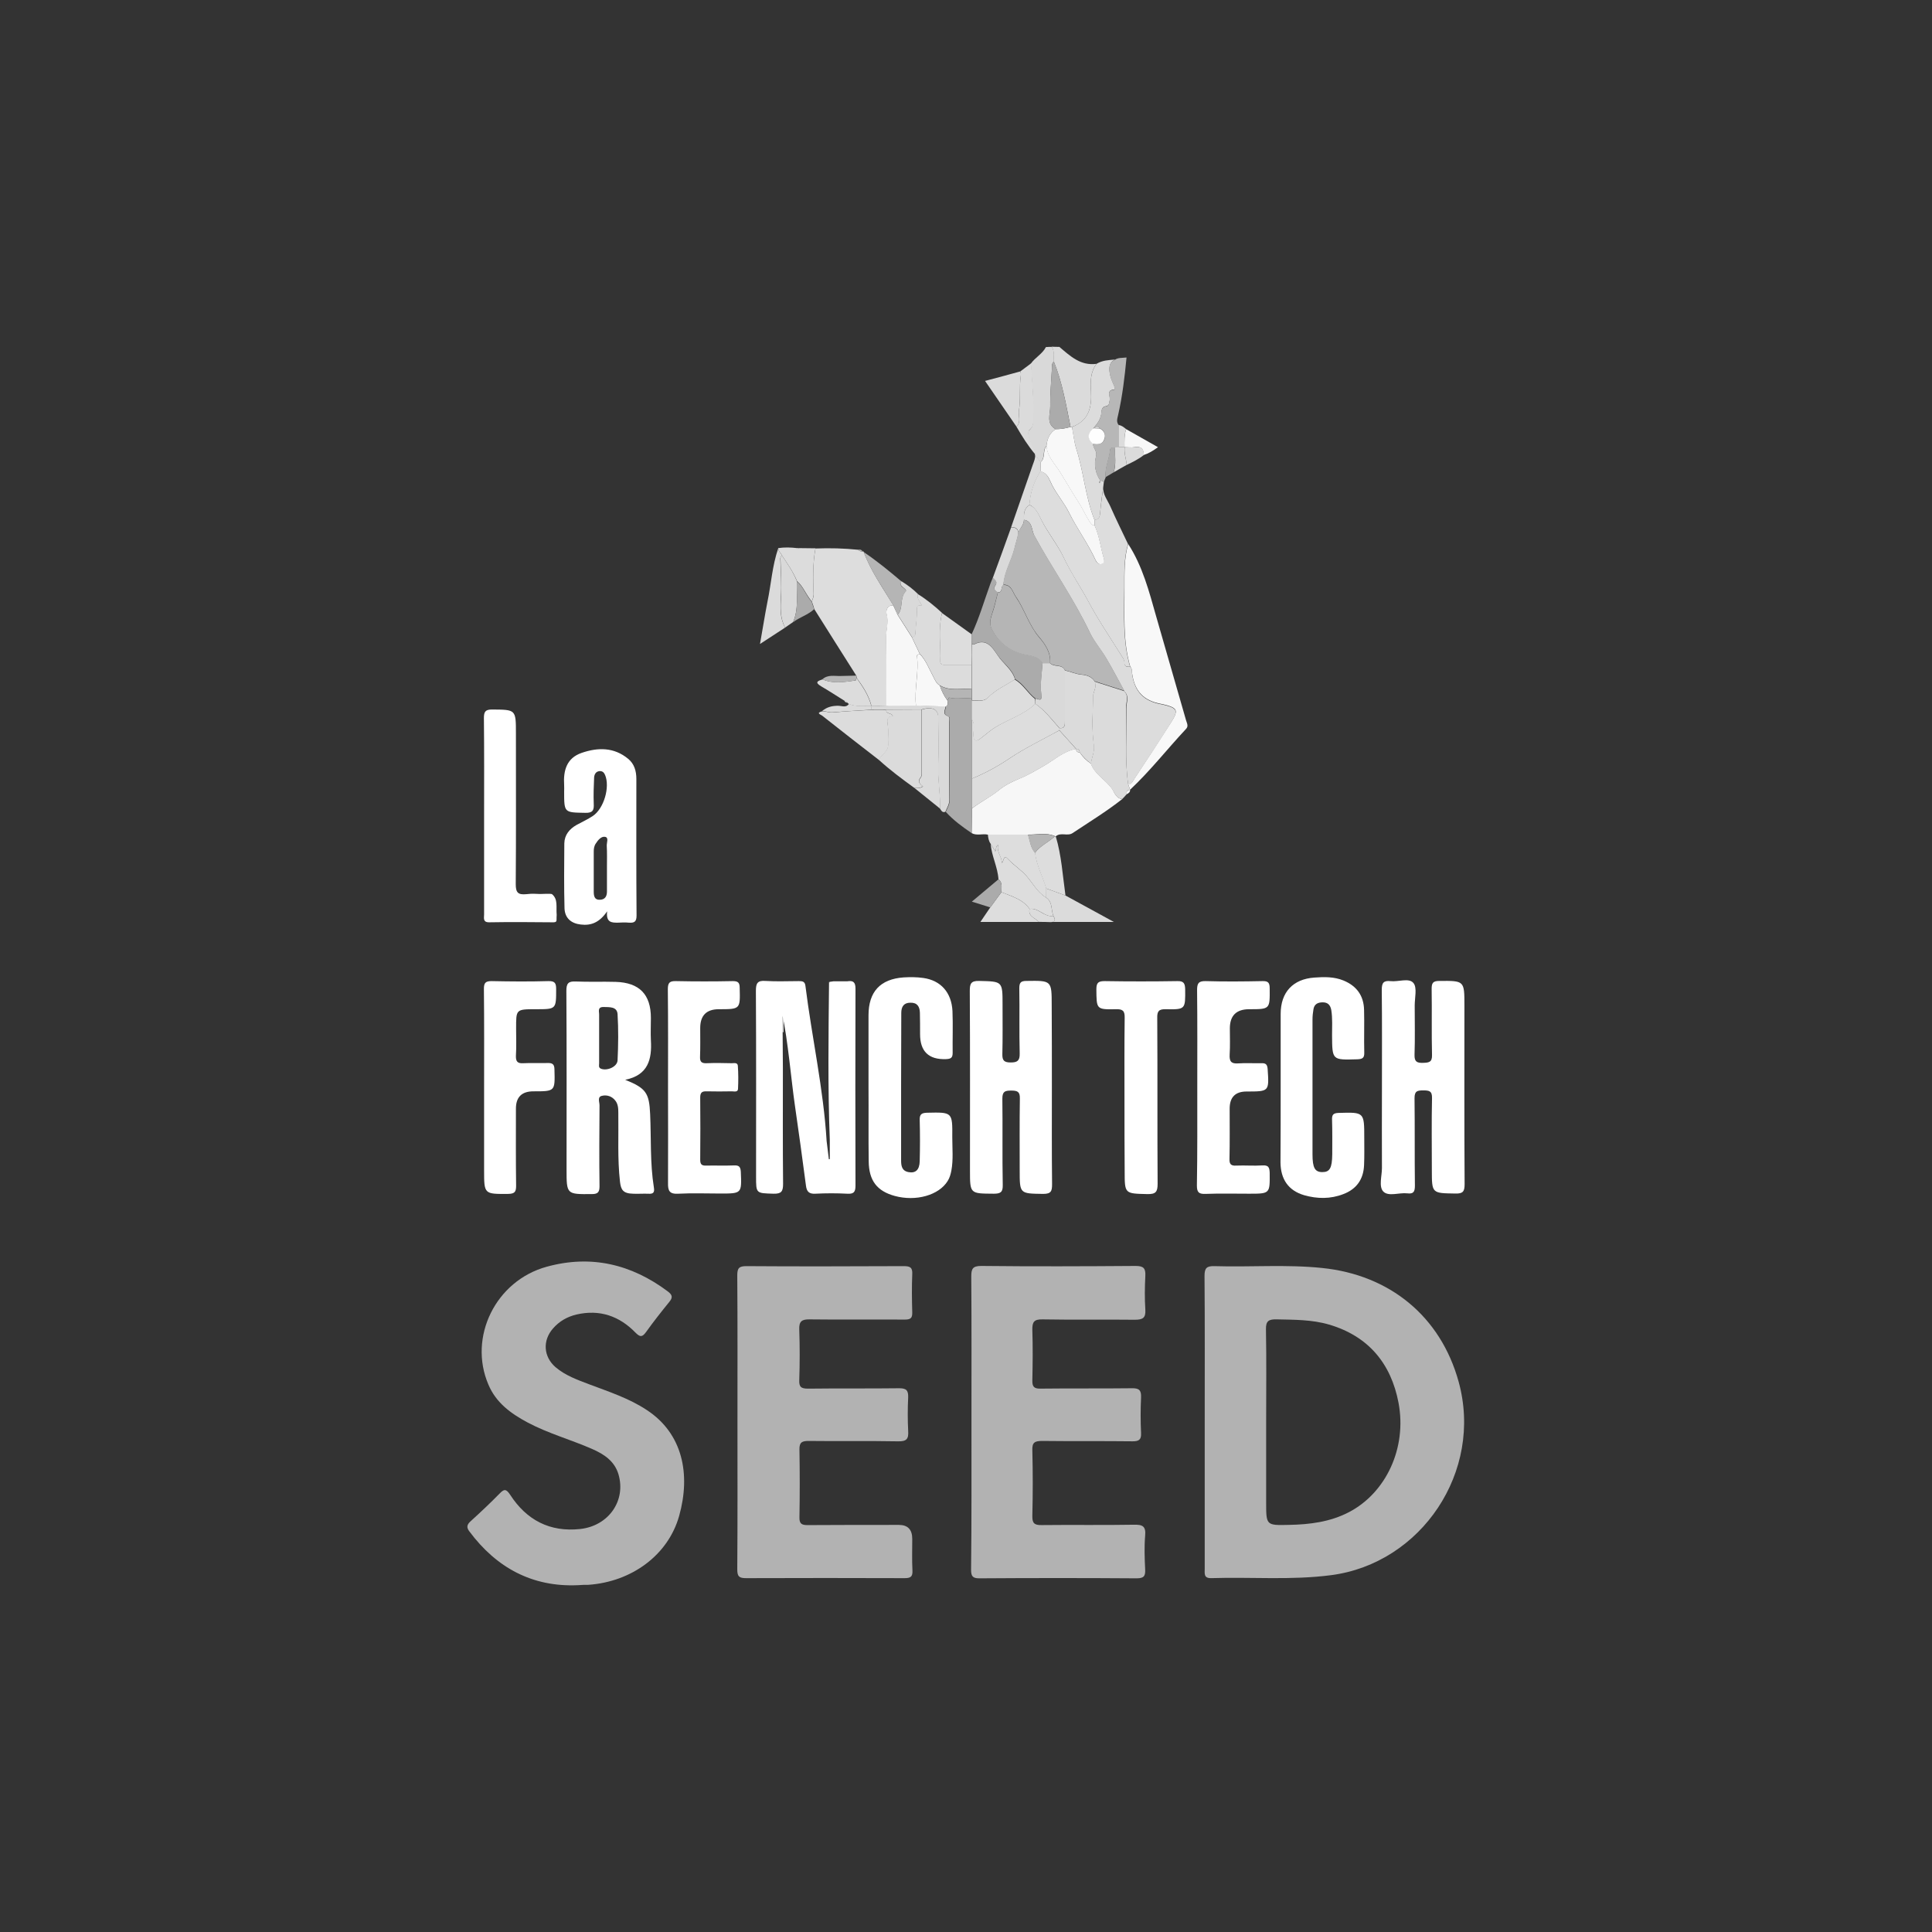 <svg width="100" height="100" viewBox="0 0 100 100" fill="none" xmlns="http://www.w3.org/2000/svg">
<rect x="0" y="0" width="100" height="100" fill="#333333" stroke="none"/>
<g clip-path="url(#clip0_7378_40380)">
<path d="M54.831 17.954C55.39 18.426 55.929 18.946 56.758 18.831C56.43 19.255 56.44 19.756 56.469 20.257C56.517 21.076 56.363 21.779 55.486 22.097C55.457 22.097 55.438 22.097 55.409 22.088C55.178 20.941 54.985 19.794 54.542 18.706C54.523 18.455 54.59 18.185 54.436 17.944C54.571 17.954 54.696 17.954 54.831 17.954Z" fill="#DBDBDB"/>
<path d="M54.445 17.954C54.599 18.195 54.532 18.456 54.551 18.716C54.416 18.822 54.455 18.976 54.445 19.111C54.416 19.747 54.349 20.392 54.359 21.028C54.368 21.433 54.127 21.924 54.638 22.213C54.32 22.416 54.205 22.714 54.166 23.071C53.944 23.312 54.118 23.697 53.858 23.928C53.761 23.803 53.665 23.668 53.569 23.543C53.588 23.322 53.453 23.148 53.366 22.965C53.26 22.734 53.135 22.387 53.279 22.262C53.52 22.05 53.453 21.838 53.462 21.626C53.52 20.691 53.405 19.756 53.356 18.822C53.578 18.504 53.954 18.321 54.137 17.964C54.253 17.954 54.349 17.954 54.445 17.954Z" fill="#D9D9D9"/>
<path d="M62.356 73.6C62.356 71.075 62.366 68.56 62.346 66.036C62.346 65.631 62.462 65.525 62.857 65.535C64.717 65.593 66.577 65.438 68.436 65.631C71.924 65.988 74.564 68.127 75.499 71.519C76.781 76.172 73.562 80.923 68.899 81.53C66.837 81.8 64.765 81.617 62.693 81.684C62.298 81.694 62.356 81.443 62.356 81.202V73.6ZM65.536 73.581V77.772C65.536 78.948 65.536 78.957 66.712 78.928C67.791 78.909 68.86 78.774 69.833 78.263C71.741 77.261 72.83 74.949 72.387 72.607C72.001 70.574 70.826 69.158 68.793 68.56C67.906 68.3 66.991 68.31 66.076 68.29C65.661 68.281 65.517 68.377 65.526 68.811C65.555 70.401 65.536 71.991 65.536 73.581Z" fill="#B2B2B2"/>
<path d="M38.171 73.629C38.171 71.095 38.18 68.551 38.161 66.017C38.161 65.641 38.248 65.535 38.633 65.535C41.35 65.555 44.058 65.545 46.775 65.535C47.093 65.535 47.238 65.593 47.218 65.95C47.19 66.605 47.199 67.27 47.218 67.925C47.228 68.234 47.122 68.301 46.833 68.301C45.195 68.291 43.557 68.311 41.919 68.291C41.505 68.282 41.35 68.388 41.37 68.821C41.399 69.688 41.399 70.556 41.37 71.423C41.35 71.799 41.476 71.876 41.832 71.876C43.403 71.856 44.983 71.876 46.554 71.856C46.929 71.856 47.016 71.982 47.007 72.329C46.978 72.907 46.978 73.485 47.007 74.063C47.035 74.477 46.929 74.612 46.486 74.603C44.944 74.574 43.403 74.603 41.861 74.583C41.524 74.583 41.37 74.641 41.379 75.027C41.399 76.202 41.399 77.368 41.379 78.544C41.37 78.881 41.514 78.939 41.803 78.939C43.374 78.929 44.954 78.929 46.525 78.929C46.987 78.929 47.218 79.17 47.218 79.652C47.218 80.201 47.199 80.741 47.228 81.29C47.247 81.627 47.112 81.685 46.814 81.685C44.087 81.675 41.35 81.675 38.623 81.685C38.267 81.685 38.161 81.608 38.161 81.232C38.18 78.707 38.171 76.173 38.171 73.629Z" fill="#B2B2B2"/>
<path d="M50.283 73.59C50.283 71.085 50.292 68.58 50.273 66.075C50.273 65.68 50.34 65.525 50.784 65.525C53.453 65.554 56.112 65.545 58.781 65.525C59.196 65.525 59.302 65.651 59.282 66.046C59.253 66.624 59.244 67.202 59.282 67.78C59.311 68.223 59.148 68.31 58.733 68.31C57.143 68.291 55.553 68.32 53.964 68.291C53.52 68.281 53.424 68.426 53.434 68.84C53.462 69.707 53.453 70.575 53.434 71.442C53.424 71.769 53.52 71.885 53.858 71.875C55.428 71.856 57.008 71.875 58.579 71.856C58.955 71.846 59.08 71.952 59.061 72.338C59.032 72.945 59.032 73.561 59.061 74.169C59.08 74.516 58.955 74.602 58.627 74.602C57.066 74.583 55.515 74.602 53.954 74.583C53.568 74.583 53.414 74.65 53.434 75.074C53.462 76.202 53.462 77.32 53.434 78.447C53.424 78.823 53.52 78.948 53.915 78.938C55.505 78.919 57.095 78.948 58.685 78.919C59.128 78.909 59.321 78.986 59.273 79.487C59.224 80.066 59.244 80.644 59.273 81.222C59.292 81.569 59.215 81.694 58.83 81.694C56.112 81.675 53.405 81.675 50.687 81.694C50.34 81.694 50.263 81.578 50.263 81.251C50.292 78.697 50.283 76.144 50.283 73.59Z" fill="#B2B2B2"/>
<path d="M29.894 82.05C27.552 82.147 25.702 81.154 24.295 79.266C24.131 79.054 24.17 78.909 24.363 78.736C24.873 78.273 25.375 77.801 25.856 77.31C26.088 77.069 26.194 77.049 26.405 77.368C27.253 78.678 28.458 79.314 30.038 79.14C31.503 78.977 32.409 77.676 32.014 76.317C31.811 75.623 31.262 75.267 30.645 74.997C29.547 74.515 28.381 74.197 27.311 73.629C26.444 73.166 25.673 72.607 25.278 71.663C24.228 69.206 25.654 66.286 28.304 65.564C30.587 64.937 32.678 65.429 34.567 66.845C34.798 67.019 34.837 67.154 34.644 67.385C34.23 67.896 33.825 68.406 33.44 68.946C33.247 69.206 33.141 69.225 32.9 68.984C32.062 68.117 31.04 67.761 29.836 68.04C29.354 68.156 28.949 68.387 28.622 68.763C28.073 69.389 28.13 70.227 28.757 70.767C29.267 71.201 29.894 71.422 30.501 71.653C31.522 72.039 32.563 72.376 33.478 72.983C35.347 74.207 35.752 76.317 35.155 78.456C34.586 80.489 32.698 81.877 30.443 82.031C30.269 82.031 30.115 82.031 29.894 82.05Z" fill="#B2B2B2"/>
<path d="M42.94 50.821C43.008 50.811 43.075 50.802 43.143 50.792H43.856C44.145 50.744 44.28 50.821 44.28 51.168C44.27 54.569 44.27 57.971 44.28 61.372C44.28 61.719 44.174 61.806 43.846 61.786C43.307 61.758 42.757 61.758 42.208 61.786C41.88 61.806 41.755 61.68 41.717 61.372C41.534 59.975 41.341 58.578 41.139 57.181C40.965 55.995 40.772 53.76 40.503 52.584C40.503 53.143 40.522 54.752 40.522 55.311C40.522 57.296 40.512 59.291 40.532 61.276C40.532 61.671 40.445 61.796 40.03 61.786C39.134 61.758 39.134 61.777 39.134 60.91C39.134 57.701 39.144 54.492 39.125 51.283C39.125 50.889 39.211 50.744 39.616 50.773C40.194 50.811 40.772 50.782 41.35 50.782C41.524 50.782 41.659 50.792 41.688 51.023C42.025 53.712 42.622 56.352 42.786 59.059C42.825 59.377 42.863 59.696 42.902 60.004C42.921 60.004 42.931 59.994 42.95 59.994V59.011C42.844 56.294 42.883 53.577 42.911 50.85L42.94 50.84V50.821Z" fill="white"/>
<path d="M71.529 56.294C71.529 54.608 71.539 52.922 71.52 51.236C71.52 50.879 71.606 50.744 71.973 50.783C72.377 50.831 72.927 50.599 73.158 50.879C73.36 51.12 73.225 51.64 73.225 52.045C73.225 52.893 73.245 53.75 73.216 54.598C73.206 54.955 73.341 55.022 73.659 55.013C73.958 55.003 74.131 54.984 74.121 54.608C74.093 53.471 74.121 52.324 74.102 51.187C74.102 50.889 74.16 50.773 74.497 50.773C75.798 50.763 75.798 50.754 75.798 52.054C75.798 55.138 75.788 58.221 75.808 61.295C75.808 61.671 75.721 61.787 75.335 61.777C74.112 61.758 74.112 61.777 74.112 60.553C74.112 59.33 74.093 58.077 74.121 56.843C74.131 56.468 73.977 56.439 73.668 56.439C73.36 56.439 73.216 56.468 73.216 56.843C73.235 58.356 73.216 59.859 73.235 61.372C73.235 61.69 73.158 61.806 72.84 61.767C72.416 61.719 71.867 61.95 71.597 61.671C71.356 61.411 71.529 60.871 71.529 60.457C71.52 59.089 71.529 57.691 71.529 56.294Z" fill="white"/>
<path d="M32.36 55.89C33.44 56.324 33.603 56.574 33.651 57.663C33.709 58.925 33.642 60.197 33.844 61.459C33.892 61.729 33.806 61.806 33.555 61.787C33.295 61.777 33.044 61.797 32.784 61.787C32.245 61.777 32.139 61.584 32.09 61.161C31.956 59.975 32.023 58.79 32.004 57.605C32.004 57.374 31.994 57.152 31.85 56.969C31.676 56.738 31.406 56.661 31.166 56.718C30.905 56.767 31.031 57.036 31.031 57.21C31.021 58.607 31.011 60.004 31.031 61.401C31.031 61.719 30.934 61.806 30.626 61.806C29.325 61.816 29.325 61.825 29.325 60.525C29.325 57.441 29.335 54.358 29.315 51.284C29.315 50.908 29.412 50.783 29.797 50.802C30.481 50.831 31.175 50.802 31.869 50.822C33.093 50.86 33.69 51.467 33.69 52.691C33.69 53.076 33.671 53.462 33.69 53.847C33.748 54.82 33.555 55.649 32.36 55.89ZM31.011 53.693C31.018 53.693 31.018 53.693 31.011 53.693V55.042C31.011 55.138 30.963 55.264 31.117 55.321C31.435 55.437 31.946 55.215 31.965 54.888C32.004 54.088 32.013 53.279 31.965 52.489C31.936 52.093 31.541 52.132 31.233 52.122C30.905 52.122 31.021 52.373 31.011 52.546V53.693Z" fill="white"/>
<path d="M54.445 56.294C54.445 57.961 54.436 59.628 54.455 61.295C54.455 61.651 54.407 61.796 53.992 61.796C52.778 61.777 52.779 61.796 52.779 60.572C52.779 59.348 52.769 58.105 52.788 56.862C52.798 56.496 52.653 56.448 52.335 56.448C52.017 56.448 51.882 56.496 51.882 56.862C51.902 58.356 51.873 59.849 51.902 61.333C51.911 61.7 51.796 61.786 51.439 61.786C50.206 61.777 50.206 61.796 50.206 60.582C50.206 57.489 50.215 54.386 50.196 51.293C50.196 50.917 50.254 50.763 50.678 50.773C51.892 50.802 51.892 50.782 51.892 52.006C51.892 52.854 51.902 53.712 51.882 54.559C51.873 54.897 51.979 54.993 52.316 54.993C52.653 54.993 52.788 54.906 52.779 54.531C52.749 53.413 52.779 52.285 52.759 51.158C52.759 50.869 52.827 50.773 53.125 50.773C54.436 50.753 54.436 50.744 54.436 52.045C54.445 53.471 54.445 54.877 54.445 56.294Z" fill="white"/>
<path d="M44.954 56.265V52.556C44.954 51.332 45.561 50.676 46.775 50.59C47.113 50.571 47.45 50.571 47.787 50.619C48.693 50.744 49.252 51.37 49.3 52.334C49.329 53.057 49.3 53.779 49.309 54.502C49.309 54.762 49.204 54.81 48.963 54.82C48.07 54.852 47.623 54.422 47.623 53.529C47.623 53.163 47.623 52.787 47.614 52.421C47.604 52.103 47.479 51.891 47.122 51.9C46.775 51.9 46.65 52.112 46.65 52.43C46.65 53.683 46.641 54.935 46.641 56.188V60.042C46.641 60.331 46.669 60.601 47.026 60.669C47.392 60.736 47.594 60.553 47.604 60.1C47.623 59.397 47.623 58.684 47.604 57.98C47.594 57.682 47.691 57.605 47.98 57.595C49.3 57.566 49.3 57.556 49.29 58.867C49.29 59.445 49.348 60.023 49.242 60.592C49.204 60.784 49.155 60.967 49.049 61.131C48.596 61.864 47.411 62.201 46.313 61.902C45.398 61.652 44.974 61.112 44.964 60.11C44.945 58.838 44.964 57.547 44.954 56.265Z" fill="white"/>
<path d="M66.287 56.284V52.478C66.287 51.36 66.923 50.676 68.031 50.599C68.542 50.561 69.053 50.551 69.544 50.753C70.219 51.033 70.585 51.534 70.604 52.266C70.624 53.008 70.595 53.74 70.614 54.482C70.624 54.771 70.508 54.819 70.248 54.829C68.947 54.868 68.957 54.877 68.947 53.586C68.947 53.153 68.976 52.719 68.908 52.285C68.86 52.016 68.725 51.881 68.465 51.881C68.205 51.881 68.022 51.977 67.983 52.247C67.954 52.42 67.935 52.594 67.935 52.767V59.753C67.935 60.447 68.06 60.668 68.446 60.668C68.831 60.668 68.947 60.456 68.957 59.753C68.957 59.156 68.966 58.568 68.947 57.97C68.937 57.71 68.995 57.614 69.284 57.604C70.614 57.566 70.614 57.556 70.614 58.905C70.614 59.368 70.624 59.84 70.604 60.302C70.575 61.035 70.219 61.545 69.535 61.805C68.87 62.066 68.176 62.056 67.501 61.863C66.683 61.622 66.287 61.035 66.278 60.167C66.287 58.886 66.287 57.585 66.287 56.284Z" fill="white"/>
<path d="M31.426 47.169C31.031 47.747 30.597 47.92 30.057 47.853C29.556 47.795 29.238 47.516 29.219 47.015C29.19 45.897 29.2 44.77 29.209 43.652C29.219 43.218 29.47 42.91 29.845 42.698C30.125 42.544 30.424 42.409 30.684 42.235C31.262 41.85 31.58 40.732 31.32 40.115C31.262 39.981 31.185 39.904 31.031 39.913C30.828 39.932 30.761 40.096 30.751 40.25C30.732 40.694 30.713 41.147 30.732 41.599C30.751 41.937 30.684 42.081 30.298 42.072C29.2 42.052 29.2 42.072 29.2 40.973C29.2 40.857 29.209 40.751 29.2 40.636C29.152 39.884 29.325 39.239 30.106 38.969C30.944 38.68 31.782 38.67 32.514 39.277C32.833 39.537 32.938 39.913 32.938 40.318C32.938 42.679 32.929 45.03 32.948 47.39C32.948 47.708 32.833 47.776 32.553 47.757C32.36 47.737 32.168 47.747 31.975 47.757C31.667 47.757 31.358 47.757 31.426 47.169ZM31.416 44.885C31.416 44.519 31.426 44.143 31.406 43.777C31.397 43.613 31.522 43.353 31.32 43.315C31.127 43.276 30.953 43.478 30.838 43.661C30.751 43.787 30.732 43.931 30.732 44.076V46.147C30.732 46.379 30.77 46.591 31.059 46.571C31.31 46.562 31.416 46.398 31.416 46.147V44.885Z" fill="white"/>
<path d="M61.971 56.265C61.971 54.598 61.98 52.922 61.961 51.255C61.961 50.917 62.019 50.773 62.404 50.782C63.387 50.811 64.36 50.802 65.343 50.782C65.642 50.773 65.719 50.869 65.719 51.158C65.729 52.237 65.738 52.237 64.659 52.237C63.991 52.237 63.657 52.568 63.657 53.23C63.657 53.683 63.676 54.126 63.647 54.579C63.628 54.926 63.715 55.07 64.091 55.041C64.486 55.013 64.89 55.041 65.295 55.032C65.517 55.022 65.594 55.099 65.613 55.331C65.69 56.496 65.7 56.496 64.524 56.496C63.94 56.496 63.647 56.792 63.647 57.383C63.647 58.25 63.657 59.117 63.638 59.985C63.628 60.254 63.715 60.351 63.994 60.331C64.447 60.312 64.89 60.351 65.343 60.322C65.651 60.303 65.709 60.418 65.719 60.707C65.729 61.786 65.738 61.786 64.649 61.786C63.898 61.786 63.137 61.767 62.385 61.796C62.048 61.806 61.951 61.709 61.951 61.362C61.98 59.667 61.971 57.961 61.971 56.265Z" fill="white"/>
<path d="M34.577 56.265C34.577 54.579 34.586 52.893 34.567 51.206C34.567 50.869 34.654 50.773 34.991 50.782C35.974 50.802 36.947 50.802 37.93 50.782C38.2 50.782 38.286 50.86 38.286 51.129C38.315 52.237 38.325 52.237 37.207 52.237C36.565 52.237 36.243 52.562 36.243 53.211C36.243 53.712 36.253 54.203 36.234 54.704C36.224 54.964 36.321 55.041 36.571 55.032C37.005 55.013 37.438 55.022 37.872 55.032C37.987 55.032 38.171 54.984 38.19 55.157C38.219 55.552 38.219 55.957 38.2 56.361C38.19 56.545 37.997 56.487 37.882 56.487C37.448 56.496 37.014 56.496 36.581 56.487C36.34 56.477 36.243 56.545 36.243 56.805C36.253 57.884 36.253 58.953 36.243 60.033C36.243 60.264 36.321 60.341 36.552 60.331C37.034 60.322 37.515 60.341 37.997 60.322C38.238 60.312 38.325 60.38 38.344 60.64C38.392 61.777 38.402 61.777 37.284 61.777C36.561 61.777 35.839 61.748 35.116 61.786C34.644 61.815 34.567 61.632 34.577 61.218C34.586 59.57 34.577 57.922 34.577 56.265Z" fill="white"/>
<path d="M25.057 56.284C25.057 54.589 25.066 52.883 25.047 51.187C25.047 50.879 25.124 50.782 25.442 50.782C26.425 50.802 27.398 50.811 28.381 50.782C28.718 50.773 28.786 50.888 28.786 51.187C28.786 52.237 28.795 52.237 27.745 52.237C26.695 52.237 26.714 52.237 26.714 53.249C26.714 53.712 26.733 54.184 26.704 54.646C26.695 54.935 26.781 55.051 27.08 55.032C27.494 55.013 27.918 55.032 28.333 55.022C28.593 55.013 28.699 55.08 28.699 55.369C28.728 56.487 28.737 56.487 27.61 56.487C27.006 56.487 26.704 56.785 26.704 57.383C26.704 58.713 26.695 60.042 26.714 61.382C26.714 61.69 26.637 61.786 26.319 61.796C25.057 61.806 25.057 61.815 25.057 60.572V56.284Z" fill="white"/>
<path d="M58.203 57.017C58.203 55.571 58.194 54.126 58.213 52.681C58.222 52.314 58.107 52.228 57.76 52.237C56.739 52.257 56.758 52.237 56.748 51.206C56.748 50.859 56.854 50.782 57.182 50.782C58.434 50.802 59.687 50.802 60.94 50.782C61.267 50.773 61.335 50.898 61.344 51.197C61.354 52.237 61.364 52.257 60.342 52.237C59.976 52.228 59.889 52.343 59.899 52.7C59.918 55.562 59.899 58.414 59.918 61.276C59.918 61.69 59.822 61.815 59.388 61.806C58.213 61.777 58.213 61.796 58.213 60.63C58.203 59.426 58.203 58.221 58.203 57.017Z" fill="white"/>
<path d="M44.646 28.544L44.684 28.534L44.704 28.563C45.079 29.565 45.696 30.432 46.245 31.338C45.898 31.309 45.85 31.627 45.898 31.791C46.014 32.215 45.86 32.61 45.87 33.024C45.889 34.19 45.879 35.366 45.879 36.532C45.619 36.532 45.368 36.532 45.108 36.541C44.973 36.002 44.675 35.539 44.347 35.096C44.337 35.057 44.337 35.019 44.328 34.98C43.605 33.834 42.873 32.687 42.15 31.531C42.112 31.406 42.073 31.271 42.025 31.145C42.054 31.02 42.121 30.904 42.112 30.779C42.083 29.98 42.063 29.18 42.208 28.39C42.95 28.361 43.692 28.38 44.434 28.457C44.482 28.544 44.569 28.534 44.646 28.544Z" fill="#DDDDDD"/>
<path d="M58.088 41.359C57.269 42.005 56.382 42.544 55.515 43.122C55.255 43.296 54.908 43.064 54.648 43.286C54.628 43.286 54.619 43.286 54.599 43.276C54.147 43.074 53.674 43.209 53.202 43.199H51.121C50.851 43.142 50.553 43.267 50.292 43.122C50.302 42.698 50.302 42.265 50.312 41.841C50.755 41.503 51.256 41.253 51.69 40.906C51.988 40.656 52.354 40.472 52.721 40.318C53.183 40.135 53.597 39.885 54.021 39.644C54.571 39.326 55.052 38.873 55.698 38.757C55.698 38.883 55.765 38.95 55.891 38.95C56.045 39.181 56.237 39.374 56.469 39.528C56.681 40.097 57.249 40.366 57.577 40.848C57.693 41.051 57.789 41.33 58.088 41.359Z" fill="#F7F7F7"/>
<path d="M25.057 42.178C25.057 40.511 25.066 38.844 25.047 37.168C25.047 36.85 25.114 36.724 25.461 36.724C26.704 36.734 26.704 36.715 26.704 37.967C26.704 40.569 26.714 43.171 26.695 45.763C26.695 46.196 26.81 46.322 27.234 46.283C27.62 46.244 27.581 46.264 27.957 46.273C28.024 46.273 28.535 46.244 28.574 46.283C28.892 46.553 28.776 46.919 28.814 47.362C28.786 47.68 28.882 47.748 28.564 47.738C27.485 47.728 26.415 47.719 25.336 47.738C24.98 47.748 25.057 47.516 25.057 47.324C25.057 45.608 25.057 43.893 25.057 42.178Z" fill="white"/>
<path d="M57.105 25.191C57.066 25.586 57.327 25.884 57.471 26.212C57.76 26.867 58.078 27.513 58.386 28.158C58.174 28.891 58.194 29.633 58.194 30.384C58.194 31.762 58.097 33.15 58.492 34.508C58.338 34.518 58.194 34.508 58.194 34.296C58.194 34.142 58.107 34.036 58.03 33.911C57.452 32.986 56.835 32.08 56.324 31.116C55.92 30.365 55.438 29.671 55.072 28.891C54.744 28.187 54.233 27.58 53.886 26.886C53.742 26.597 53.607 26.279 53.279 26.125C53.318 25.499 53.511 24.921 53.848 24.391C54.224 24.477 54.291 24.795 54.445 25.094C54.696 25.586 55.072 26.019 55.313 26.501C55.737 27.349 56.305 28.12 56.7 28.987C56.748 29.103 56.854 29.218 56.999 29.189C57.172 29.16 57.153 28.987 57.124 28.881C56.951 28.322 56.903 27.734 56.652 27.195V26.906C56.941 26.877 56.931 26.665 56.951 26.453C56.989 26.038 57.057 25.614 57.105 25.191Z" fill="#DDDDDD"/>
<path d="M58.502 34.508C58.107 33.159 58.213 31.761 58.203 30.384C58.203 29.642 58.184 28.89 58.396 28.158C59.138 29.304 59.475 30.605 59.841 31.896C60.362 33.698 60.872 35.49 61.393 37.292C61.441 37.447 61.528 37.591 61.383 37.736C60.41 38.776 59.533 39.904 58.492 40.877C58.464 40.78 58.425 40.684 58.396 40.588C58.579 40.597 58.627 40.434 58.704 40.318C59.35 39.345 59.986 38.371 60.612 37.389C61.017 36.753 60.95 36.637 60.208 36.454C60.179 36.444 60.14 36.444 60.111 36.435C59.196 36.271 58.724 35.779 58.598 34.855C58.579 34.748 58.608 34.614 58.502 34.508Z" fill="#F8F8F8"/>
<path d="M58.396 40.588C58.425 40.684 58.463 40.78 58.492 40.877C58.348 40.886 58.3 40.963 58.319 41.108C58.242 41.195 58.165 41.281 58.088 41.358C57.779 41.33 57.693 41.05 57.567 40.857C57.249 40.376 56.671 40.106 56.459 39.537C56.498 39.219 56.661 38.921 56.613 38.583C56.498 37.745 56.565 36.897 56.575 36.049C56.584 35.799 56.787 35.558 56.652 35.278C57.163 35.442 57.673 35.606 58.184 35.77C58.454 36.04 58.271 36.358 58.28 36.656C58.338 37.967 58.203 39.287 58.396 40.588Z" fill="#DBDBDB"/>
<path d="M50.312 41.84C50.302 42.264 50.302 42.698 50.292 43.122C49.81 42.794 49.348 42.457 48.953 42.023C49.03 41.821 49.155 41.657 49.155 41.407C49.136 40.087 49.146 38.757 49.146 37.437C49.146 37.312 49.203 37.119 49.088 37.08C48.76 36.955 48.953 36.753 48.963 36.57C49.097 36.493 49.049 36.367 49.04 36.261C49.069 36.213 49.117 36.107 49.126 36.107C49.512 36.213 49.907 36.097 50.292 36.155C50.302 36.184 50.302 36.223 50.312 36.252V41.84Z" fill="#ABABAB"/>
<path d="M57.105 25.191C57.047 25.614 56.989 26.038 56.951 26.462C56.931 26.684 56.941 26.886 56.652 26.915C56.18 25.73 56.093 24.439 55.708 23.225C55.592 22.859 55.553 22.473 55.486 22.098C56.363 21.77 56.517 21.076 56.469 20.257C56.44 19.766 56.43 19.265 56.758 18.831C57.057 18.648 57.384 18.638 57.721 18.609C57.442 18.735 57.404 18.966 57.432 19.236C57.461 19.477 57.548 19.698 57.644 19.91C57.683 19.997 57.75 20.161 57.683 20.161C57.23 20.19 57.49 20.517 57.442 20.71C57.404 20.855 57.432 20.999 57.23 21.028C57.066 21.047 57.018 21.192 57.018 21.307C56.999 21.674 56.806 21.934 56.575 22.184C56.295 22.444 56.305 22.714 56.575 22.974C56.584 23.196 56.797 23.35 56.739 23.601C56.613 24.063 56.7 24.487 56.96 24.882C56.922 24.921 56.835 24.94 56.922 25.008C56.931 24.969 56.941 24.921 56.951 24.882C57.018 24.882 57.095 24.882 57.134 24.959C57.124 25.036 57.114 25.113 57.105 25.191Z" fill="#DCDCDC"/>
<path d="M47.325 40.781C46.688 40.318 46.062 39.856 45.484 39.326C45.619 39.037 45.995 38.892 45.966 38.497C45.947 38.179 45.995 37.852 45.947 37.543C45.908 37.283 45.879 37.09 46.216 37.052C46.12 36.879 45.85 36.965 45.86 36.734C46.467 36.734 47.084 36.724 47.691 36.724V39.808C47.691 39.952 47.729 40.135 47.652 40.232C47.469 40.453 47.604 40.579 47.768 40.694C47.614 40.819 47.459 40.771 47.325 40.781Z" fill="#DBDBDB"/>
<path d="M47.508 30.75C47.961 31.029 48.375 31.366 48.76 31.723C48.558 32.552 48.702 33.4 48.673 34.238C48.664 34.44 48.866 34.411 49.001 34.411H50.292V35.664C49.743 35.606 49.165 35.789 48.645 35.471C48.462 35.375 48.394 35.182 48.307 35.018C48.086 34.614 47.932 34.17 47.604 33.833C47.469 33.544 47.334 33.265 47.199 32.976C47.296 32.956 47.363 32.937 47.373 32.802C47.392 32.388 47.469 31.964 47.45 31.55C47.44 31.299 47.556 31.338 47.7 31.328C47.71 31.338 47.729 31.347 47.739 31.347C47.729 31.338 47.71 31.338 47.7 31.328C47.642 31.145 47.421 31 47.508 30.75Z" fill="#DCDCDC"/>
<path d="M50.292 32.831C50.687 31.983 50.948 31.078 51.266 30.201C51.304 30.095 51.352 29.998 51.391 29.892C51.516 30.008 51.67 30.105 51.506 30.317C51.391 30.471 51.506 30.577 51.651 30.654C51.555 31.029 51.468 31.415 51.343 31.781C51.256 32.032 51.208 32.292 51.323 32.523C51.699 33.294 52.325 33.737 53.173 33.891C53.462 33.94 53.78 34.026 53.964 34.315C53.935 34.845 53.829 35.395 53.896 35.915C53.954 36.339 53.771 36.185 53.588 36.146C53.202 35.857 52.981 35.395 52.547 35.154C52.403 34.624 51.921 34.334 51.632 33.901C51.352 33.487 51.053 33.005 50.408 33.352C50.389 33.361 50.35 33.352 50.312 33.342C50.302 33.188 50.292 33.014 50.292 32.831Z" fill="#ABABAB"/>
<path d="M45.87 36.744C45.86 36.975 46.12 36.879 46.226 37.062C45.889 37.1 45.918 37.293 45.956 37.553C46.005 37.861 45.956 38.189 45.976 38.507C46.005 38.902 45.629 39.047 45.494 39.336C44.511 38.575 43.528 37.813 42.555 37.042C42.497 36.994 42.208 36.907 42.545 36.821C42.738 36.802 42.911 36.898 43.104 36.879C43.769 36.811 44.434 36.782 45.099 36.744C45.349 36.734 45.609 36.744 45.87 36.744Z" fill="#DCDCDC"/>
<path d="M57.134 24.959C57.095 24.882 57.018 24.892 56.951 24.882C56.69 24.487 56.604 24.054 56.729 23.601C56.796 23.35 56.575 23.196 56.565 22.974C56.806 23.003 57.057 23.023 57.163 22.743C57.249 22.502 57.163 22.31 56.951 22.184C56.864 22.069 56.767 22.069 56.661 22.175C56.633 22.184 56.594 22.194 56.565 22.194C56.796 21.944 56.989 21.683 57.008 21.317C57.018 21.202 57.057 21.057 57.22 21.038C57.423 21.018 57.394 20.864 57.432 20.72C57.48 20.527 57.23 20.2 57.673 20.171C57.731 20.171 57.673 19.997 57.635 19.92C57.538 19.698 57.452 19.486 57.423 19.245C57.394 18.976 57.432 18.744 57.712 18.619C57.876 18.504 58.078 18.532 58.309 18.504C58.213 19.515 58.097 20.498 57.876 21.471C57.837 21.654 57.76 21.837 57.914 22.011V23.158C57.856 23.158 57.789 23.167 57.731 23.167C57.625 23.177 57.471 23.148 57.461 23.293C57.423 23.774 57.182 24.218 57.23 24.709C57.191 24.786 57.163 24.873 57.134 24.959Z" fill="#B7B7B7"/>
<path d="M47.325 40.781C47.459 40.771 47.614 40.829 47.777 40.704C47.614 40.588 47.479 40.463 47.662 40.241C47.739 40.155 47.7 39.962 47.7 39.817V36.734C48.24 36.56 48.558 36.705 48.568 37.129C48.577 37.967 48.596 38.796 48.568 39.634C48.539 40.386 48.683 41.118 48.664 41.86C48.211 41.494 47.768 41.138 47.325 40.781Z" fill="#DBDBDB"/>
<path d="M51.68 45.512C51.641 44.876 51.323 44.307 51.275 43.671C51.352 43.806 51.439 43.931 51.516 44.066C51.603 43.98 51.497 43.835 51.661 43.729C51.574 44.095 51.853 44.326 51.863 44.673C51.969 44.538 51.95 44.211 52.171 44.461C52.47 44.789 52.855 45.02 53.154 45.367C53.472 45.743 53.713 46.196 54.156 46.466C54.503 46.697 54.388 47.121 54.532 47.429C54.368 47.429 54.233 47.4 54.079 47.323C53.829 47.198 53.597 46.995 53.289 47.044C52.932 46.533 52.364 46.398 51.834 46.176C51.824 45.945 51.911 45.685 51.68 45.512Z" fill="#DDDDDD"/>
<path d="M54.156 46.466C53.713 46.206 53.472 45.743 53.154 45.367C52.855 45.02 52.48 44.789 52.171 44.462C51.94 44.211 51.969 44.539 51.863 44.674C51.844 44.327 51.574 44.095 51.661 43.729C51.497 43.835 51.593 43.98 51.516 44.066C51.439 43.932 51.352 43.806 51.275 43.672C51.169 43.527 51.15 43.363 51.131 43.199H53.212C53.318 43.517 53.337 43.874 53.578 44.134C53.655 44.789 53.973 45.358 54.156 45.974C54.156 46.148 54.156 46.302 54.156 46.466Z" fill="#DDDDDD"/>
<path d="M50.292 32.831C50.292 33.004 50.302 33.178 50.302 33.351C50.302 33.708 50.302 34.064 50.292 34.421H49.001C48.857 34.421 48.664 34.44 48.673 34.247C48.693 33.409 48.548 32.561 48.76 31.732C49.271 32.099 49.782 32.465 50.292 32.831Z" fill="#DDDDDD"/>
<path d="M48.654 41.851C48.674 41.109 48.529 40.367 48.558 39.625C48.587 38.787 48.568 37.958 48.558 37.12C48.558 36.696 48.23 36.561 47.691 36.725C47.084 36.725 46.467 36.734 45.86 36.734H45.089V36.532C45.349 36.532 45.6 36.532 45.86 36.522C46.371 36.522 46.891 36.513 47.402 36.513C47.912 36.532 48.433 36.542 48.943 36.561C48.934 36.744 48.741 36.956 49.069 37.072C49.184 37.11 49.127 37.303 49.127 37.428C49.127 38.748 49.117 40.078 49.136 41.398C49.136 41.649 49.011 41.812 48.934 42.015C48.789 42.082 48.722 41.967 48.654 41.851Z" fill="#D9D9D9"/>
<path d="M40.637 32.485C40.242 32.745 39.837 33.005 39.337 33.333C39.481 32.533 39.587 31.839 39.722 31.155C39.915 30.23 39.972 29.276 40.281 28.38C40.271 28.534 40.425 28.611 40.464 28.746C40.435 28.804 40.387 28.852 40.387 28.91C40.406 29.575 40.464 30.24 40.416 30.905C40.387 31.435 40.358 31.984 40.637 32.485Z" fill="#DBDBDB"/>
<path d="M54.156 46.466C54.156 46.303 54.156 46.148 54.147 45.985C54.484 46.11 54.811 46.225 55.149 46.351C55.948 46.784 56.748 47.228 57.654 47.719H54.349C54.59 47.729 54.657 47.642 54.532 47.42C54.388 47.112 54.503 46.698 54.156 46.466Z" fill="#DBDBDB"/>
<path d="M55.149 46.351C54.812 46.225 54.484 46.11 54.147 45.985C53.964 45.368 53.645 44.79 53.569 44.144C53.838 43.768 54.272 43.595 54.599 43.287C54.619 43.287 54.628 43.296 54.648 43.296C54.946 44.289 55.004 45.329 55.149 46.351Z" fill="#DDDDDD"/>
<path d="M52.615 22.087C52.094 21.326 51.564 20.565 50.986 19.717C51.632 19.544 52.219 19.39 52.807 19.226C52.846 19.293 52.846 19.37 52.836 19.447C52.749 20.045 52.836 20.642 52.74 21.249C52.701 21.529 52.865 21.837 52.615 22.087Z" fill="#DBDBDB"/>
<path d="M40.464 28.736C40.416 28.601 40.271 28.534 40.281 28.37C40.608 28.322 40.926 28.331 41.254 28.37C41.283 28.418 41.312 28.418 41.341 28.37C41.63 28.37 41.919 28.38 42.208 28.38C42.063 29.17 42.083 29.97 42.112 30.769C42.112 30.885 42.054 31.01 42.025 31.135C41.726 30.808 41.591 30.365 41.254 30.076C41.052 29.594 40.753 29.17 40.464 28.736Z" fill="#DCDCDC"/>
<path d="M51.834 46.177C52.354 46.398 52.932 46.533 53.289 47.044C53.202 47.449 53.588 47.507 53.771 47.719H50.745C50.938 47.439 51.102 47.198 51.256 46.967C51.449 46.707 51.641 46.437 51.834 46.177Z" fill="#DDDDDD"/>
<path d="M52.614 22.088C52.865 21.838 52.701 21.529 52.74 21.25C52.836 20.653 52.749 20.046 52.836 19.448C52.846 19.361 52.846 19.294 52.807 19.227C53 19.082 53.183 18.947 53.376 18.802C53.424 19.737 53.53 20.672 53.482 21.607C53.472 21.828 53.54 22.04 53.299 22.242C53.154 22.358 53.279 22.715 53.385 22.946C53.472 23.129 53.607 23.302 53.588 23.524C53.212 23.081 52.904 22.589 52.614 22.088Z" fill="#DBDBDB"/>
<path d="M40.464 28.736C40.753 29.17 41.052 29.594 41.245 30.076C41.215 30.789 41.35 31.511 41.052 32.195C40.917 32.292 40.772 32.388 40.637 32.484C40.368 31.983 40.397 31.434 40.425 30.895C40.464 30.23 40.416 29.565 40.397 28.9C40.387 28.852 40.435 28.794 40.464 28.736Z" fill="#D9D9D9"/>
<path d="M46.245 31.348C45.706 30.442 45.079 29.575 44.704 28.573C45.388 29.035 46.024 29.555 46.66 30.095C46.534 30.288 46.698 30.374 46.804 30.461C46.881 30.529 46.949 30.586 46.833 30.673C46.823 30.663 46.804 30.654 46.794 30.654C46.804 30.663 46.823 30.673 46.833 30.673C46.573 31.01 46.756 31.502 46.457 31.829C46.39 31.666 46.313 31.502 46.245 31.348Z" fill="#B5B5B5"/>
<path d="M44.338 35.096C44.656 35.539 44.964 36.002 45.099 36.541V36.551C44.713 36.532 44.318 36.599 43.943 36.445C43.914 36.416 43.885 36.397 43.856 36.368C43.827 36.31 43.788 36.272 43.711 36.272C43.306 36.021 42.911 35.761 42.497 35.52C42.141 35.308 42.343 35.241 42.574 35.164C43.133 35.404 43.711 35.298 44.289 35.221C44.309 35.212 44.318 35.135 44.338 35.096Z" fill="#DCDCDC"/>
<path d="M46.833 30.663C46.949 30.576 46.881 30.518 46.804 30.451C46.698 30.355 46.534 30.268 46.66 30.085C46.968 30.277 47.257 30.489 47.517 30.75C47.431 30.991 47.652 31.135 47.71 31.337C47.575 31.347 47.45 31.308 47.459 31.559C47.479 31.973 47.402 32.397 47.382 32.812C47.373 32.947 47.305 32.966 47.209 32.985C46.958 32.6 46.718 32.205 46.467 31.819C46.756 31.492 46.573 31.01 46.833 30.663Z" fill="#D9D9D9"/>
<path d="M51.651 30.663C51.516 30.586 51.391 30.48 51.506 30.326C51.661 30.114 51.506 30.018 51.391 29.902C51.709 29.035 52.027 28.168 52.335 27.3C52.537 27.291 52.692 27.349 52.711 27.59C52.672 27.869 52.566 28.139 52.508 28.409C52.354 29.044 51.979 29.613 51.94 30.288C51.776 30.365 51.921 30.663 51.651 30.663Z" fill="#D9D9D9"/>
<path d="M52.711 27.58C52.701 27.339 52.547 27.281 52.335 27.291C52.711 26.211 53.087 25.122 53.462 24.043C53.52 23.88 53.597 23.716 53.578 23.533C53.674 23.658 53.771 23.793 53.867 23.918C53.867 24.082 53.858 24.236 53.858 24.4C53.52 24.93 53.328 25.508 53.289 26.134C52.99 26.317 52.99 26.606 53 26.905C53 27.175 52.778 27.348 52.711 27.58Z" fill="#DBDBDB"/>
<path d="M51.834 46.178C51.641 46.438 51.449 46.708 51.256 46.968C50.967 46.871 50.668 46.785 50.302 46.669C50.793 46.255 51.236 45.889 51.68 45.513C51.911 45.686 51.824 45.946 51.834 46.178Z" fill="#ABABAB"/>
<path d="M58.29 22.213C58.82 22.511 59.35 22.81 59.938 23.147C59.668 23.34 59.446 23.475 59.196 23.552C59.196 23.224 59.061 23.089 58.724 23.147C58.55 23.176 58.377 23.147 58.203 23.147C58.203 22.829 58.184 22.511 58.29 22.213Z" fill="#F7F7F7"/>
<path d="M41.052 32.205C41.35 31.52 41.215 30.788 41.244 30.085C41.591 30.374 41.717 30.827 42.015 31.145C42.054 31.27 42.092 31.405 42.141 31.53C41.823 31.829 41.389 31.945 41.052 32.205Z" fill="#ABABAB"/>
<path d="M58.213 23.148C58.386 23.148 58.56 23.177 58.733 23.148C59.071 23.09 59.206 23.225 59.206 23.552C58.936 23.764 58.627 23.918 58.319 24.063C58.29 23.755 58.174 23.456 58.213 23.148Z" fill="#DBDBDB"/>
<path d="M43.943 36.435C44.318 36.59 44.713 36.522 45.099 36.541V36.734C44.434 36.782 43.769 36.811 43.104 36.869C42.902 36.888 42.728 36.792 42.545 36.811C42.796 36.59 43.095 36.522 43.422 36.532C43.586 36.541 43.798 36.638 43.943 36.435Z" fill="#DBDBDB"/>
<path d="M58.213 23.148C58.174 23.466 58.29 23.755 58.319 24.063C58.097 24.189 57.866 24.314 57.644 24.449C57.789 24.025 57.693 23.591 57.721 23.158C57.779 23.158 57.847 23.148 57.904 23.148H58.213Z" fill="#DBDBDB"/>
<path d="M57.721 23.157C57.693 23.591 57.779 24.024 57.644 24.448C57.5 24.535 57.365 24.612 57.22 24.699C57.172 24.207 57.404 23.764 57.452 23.282C57.461 23.138 57.615 23.157 57.721 23.157Z" fill="#ABABAB"/>
<path d="M53.771 47.718C53.588 47.506 53.202 47.449 53.289 47.044C53.607 46.996 53.829 47.208 54.079 47.323C54.233 47.4 54.378 47.429 54.532 47.429C54.657 47.641 54.59 47.737 54.349 47.728C54.156 47.718 53.964 47.718 53.771 47.718Z" fill="#DCDCDC"/>
<path d="M44.337 35.096C44.318 35.144 44.299 35.221 44.28 35.221C43.711 35.307 43.133 35.404 42.565 35.163C42.844 34.903 43.191 34.999 43.509 34.989C43.779 34.98 44.048 34.98 44.318 34.97C44.328 35.018 44.328 35.057 44.337 35.096Z" fill="#B5B5B5"/>
<path d="M58.203 23.148H57.904V22.001C58.059 22.02 58.174 22.117 58.29 22.213C58.184 22.512 58.203 22.83 58.203 23.148Z" fill="#DCDCDC"/>
<path d="M58.319 41.108C58.29 40.973 58.348 40.896 58.492 40.877C58.502 41.002 58.415 41.06 58.319 41.108Z" fill="#F8F8F8"/>
<path d="M44.646 28.543C44.569 28.534 44.482 28.543 44.424 28.456C44.53 28.428 44.598 28.456 44.646 28.543Z" fill="#B5B5B5"/>
<path d="M43.711 36.272C43.788 36.262 43.827 36.3 43.856 36.368C43.779 36.358 43.73 36.339 43.711 36.272Z" fill="#DBDBDB"/>
<path d="M41.331 28.38C41.302 28.429 41.273 28.419 41.244 28.38C41.283 28.361 41.312 28.361 41.331 28.38Z" fill="#DDDDDD"/>
<path d="M42.94 50.821V50.85L42.911 50.859V50.821H42.94Z" fill="#B2B2B2"/>
<path d="M55.486 22.098C55.563 22.473 55.592 22.859 55.708 23.225C56.093 24.439 56.18 25.73 56.652 26.915V27.204C56.546 27.195 56.488 27.137 56.43 27.05C56.209 26.742 56.064 26.376 55.871 26.077C55.524 25.538 55.197 24.979 54.86 24.429C54.599 24.005 54.185 23.63 54.166 23.071C54.204 22.714 54.32 22.416 54.638 22.213C54.898 22.213 55.158 22.175 55.409 22.098C55.428 22.098 55.457 22.098 55.486 22.098Z" fill="#F8F8F8"/>
<path d="M55.409 22.097C55.158 22.174 54.908 22.213 54.638 22.213C54.127 21.924 54.359 21.432 54.359 21.028C54.349 20.392 54.407 19.746 54.445 19.11C54.455 18.975 54.416 18.821 54.551 18.715C54.985 19.794 55.178 20.951 55.409 22.097Z" fill="#ABABAB"/>
<path d="M54.175 23.071C54.195 23.63 54.609 24.005 54.869 24.429C55.206 24.979 55.534 25.538 55.881 26.077C56.074 26.376 56.218 26.742 56.44 27.05C56.498 27.137 56.555 27.195 56.661 27.204C56.912 27.744 56.96 28.332 57.133 28.891C57.162 28.997 57.191 29.17 57.008 29.199C56.864 29.228 56.767 29.112 56.71 28.997C56.315 28.13 55.746 27.368 55.322 26.511C55.081 26.029 54.705 25.595 54.455 25.104C54.301 24.805 54.233 24.487 53.857 24.401C53.857 24.237 53.867 24.082 53.867 23.919C54.127 23.697 53.954 23.312 54.175 23.071Z" fill="#F7F7F7"/>
<path d="M40.502 53.432V52.594H40.551V53.423C40.541 53.423 40.522 53.423 40.502 53.432Z" fill="#FEFEFE"/>
<path d="M46.457 31.82C46.708 32.205 46.949 32.6 47.199 32.985C47.334 33.275 47.469 33.554 47.604 33.843C47.556 33.872 47.45 33.91 47.459 33.93C47.575 34.797 47.315 35.654 47.411 36.522C46.901 36.522 46.38 36.531 45.87 36.531C45.87 35.365 45.889 34.19 45.86 33.024C45.85 32.619 46.005 32.215 45.889 31.791C45.85 31.637 45.889 31.309 46.236 31.338C46.313 31.502 46.39 31.665 46.457 31.82Z" fill="#F7F7F7"/>
<path d="M50.312 41.841V40.299C50.996 40.02 51.632 39.673 52.248 39.258C53.067 38.709 53.964 38.276 54.831 37.803C55.12 38.121 55.409 38.439 55.698 38.767C55.052 38.892 54.561 39.345 54.021 39.653C53.597 39.894 53.183 40.145 52.721 40.328C52.354 40.472 51.988 40.665 51.69 40.916C51.256 41.263 50.755 41.513 50.312 41.841Z" fill="#DDDDDD"/>
<path d="M55.698 38.757C55.409 38.439 55.12 38.121 54.831 37.794C54.831 37.755 54.831 37.726 54.84 37.688C55.139 37.717 55.12 37.514 55.12 37.312V34.701C55.409 34.768 55.679 34.893 55.987 34.922C56.218 34.941 56.507 35.019 56.661 35.269C56.796 35.549 56.584 35.789 56.584 36.04C56.565 36.878 56.498 37.726 56.623 38.574C56.671 38.911 56.507 39.21 56.469 39.528C56.247 39.364 56.054 39.172 55.891 38.95C55.881 38.825 55.823 38.757 55.698 38.757Z" fill="#DBDBDB"/>
<path d="M54.599 43.286C54.282 43.595 53.838 43.768 53.569 44.144C53.328 43.884 53.308 43.527 53.202 43.209C53.665 43.219 54.147 43.084 54.599 43.286Z" fill="#B5B5B5"/>
<path d="M55.698 38.757C55.823 38.757 55.881 38.825 55.891 38.95C55.765 38.95 55.698 38.883 55.698 38.757Z" fill="#DDDDDD"/>
<path d="M53 26.906C52.99 26.607 52.99 26.318 53.289 26.135C53.626 26.279 53.752 26.607 53.896 26.896C54.243 27.599 54.754 28.206 55.081 28.9C55.447 29.671 55.929 30.375 56.334 31.126C56.845 32.09 57.461 32.995 58.039 33.92C58.117 34.046 58.203 34.152 58.203 34.306C58.203 34.508 58.338 34.528 58.502 34.518C58.618 34.614 58.579 34.749 58.598 34.874C58.724 35.799 59.196 36.291 60.111 36.455C60.14 36.464 60.179 36.464 60.208 36.474C60.95 36.657 61.007 36.773 60.612 37.409C59.996 38.391 59.35 39.365 58.704 40.338C58.627 40.444 58.579 40.617 58.396 40.608C58.203 39.297 58.338 37.987 58.3 36.676C58.29 36.377 58.473 36.06 58.203 35.79C57.895 35.231 57.606 34.662 57.278 34.113C57.008 33.651 56.642 33.236 56.411 32.755C55.582 31.001 54.445 29.411 53.53 27.715C53.386 27.426 53.443 26.973 53 26.906Z" fill="#DCDCDC"/>
<path d="M53 26.906C53.443 26.973 53.385 27.426 53.52 27.677C54.445 29.382 55.573 30.962 56.401 32.716C56.633 33.198 56.999 33.612 57.269 34.075C57.596 34.624 57.885 35.192 58.194 35.751C57.683 35.587 57.172 35.424 56.661 35.26C56.507 35.009 56.218 34.932 55.987 34.913C55.679 34.884 55.409 34.759 55.12 34.691C54.966 34.344 54.551 34.537 54.349 34.316C54.407 33.776 54.098 33.342 53.79 32.976C53.251 32.35 53.038 31.54 52.576 30.876C52.403 30.625 52.354 30.249 51.93 30.259C51.969 29.584 52.345 29.016 52.499 28.38C52.566 28.11 52.663 27.84 52.701 27.561C52.778 27.349 53 27.175 53 26.906Z" fill="#B7B7B7"/>
<path d="M54.84 37.697C54.84 37.736 54.84 37.765 54.831 37.803C53.964 38.285 53.067 38.709 52.248 39.258C51.632 39.673 50.996 40.02 50.312 40.299V37.225C50.485 37.495 50.379 37.784 50.389 38.063C50.398 38.391 50.553 38.372 50.745 38.227C51.005 38.035 51.227 37.823 51.507 37.649C52.191 37.225 52.99 36.994 53.588 36.425C54.089 36.772 54.445 37.254 54.84 37.697Z" fill="#DDDDDD"/>
<path d="M53.588 36.436C52.99 37.004 52.191 37.235 51.497 37.659C51.217 37.833 50.996 38.045 50.736 38.237C50.543 38.382 50.389 38.401 50.379 38.074C50.369 37.794 50.475 37.496 50.302 37.235V36.262C50.581 36.253 50.909 36.339 51.121 36.118C51.526 35.703 52.046 35.472 52.518 35.173C52.952 35.414 53.183 35.867 53.559 36.166C53.588 36.253 53.588 36.349 53.588 36.436Z" fill="#DDDDDD"/>
<path d="M52.537 35.164C52.065 35.472 51.545 35.694 51.14 36.108C50.928 36.33 50.601 36.243 50.321 36.253C50.312 36.224 50.312 36.185 50.302 36.156V34.422C50.302 34.065 50.302 33.709 50.312 33.352C50.34 33.352 50.379 33.371 50.408 33.362C51.053 33.015 51.352 33.497 51.632 33.911C51.911 34.345 52.383 34.634 52.537 35.164Z" fill="#DBDBDB"/>
<path d="M47.411 36.521C47.315 35.654 47.575 34.796 47.459 33.929C47.459 33.91 47.556 33.871 47.604 33.843C47.932 34.18 48.086 34.623 48.307 35.028C48.394 35.191 48.462 35.384 48.645 35.48C48.731 35.76 48.866 36.02 49.04 36.261C49.04 36.367 49.088 36.492 48.963 36.569C48.442 36.56 47.922 36.541 47.411 36.521Z" fill="#F8F8F8"/>
<path d="M49.04 36.261C48.876 36.02 48.731 35.77 48.645 35.481C49.165 35.799 49.743 35.616 50.292 35.673V36.155C49.907 36.097 49.512 36.213 49.126 36.107C49.107 36.107 49.069 36.213 49.04 36.261Z" fill="#B5B5B5"/>
<path d="M56.941 22.185C57.163 22.32 57.249 22.503 57.153 22.744C57.047 23.033 56.796 23.004 56.556 22.975C56.286 22.715 56.276 22.455 56.556 22.185C56.584 22.175 56.623 22.166 56.652 22.166C56.758 22.175 56.845 22.175 56.941 22.185Z" fill="#FEFEFE"/>
<path d="M56.951 24.883C56.941 24.921 56.931 24.97 56.922 25.008C56.825 24.941 56.912 24.921 56.951 24.883Z" fill="#B7B7B7"/>
<path d="M47.7 31.338C47.71 31.348 47.729 31.348 47.738 31.357C47.729 31.357 47.71 31.348 47.7 31.338Z" fill="#D9D9D9"/>
<path d="M51.93 30.278C52.354 30.259 52.403 30.644 52.576 30.895C53.038 31.559 53.251 32.359 53.79 32.995C54.098 33.352 54.397 33.785 54.349 34.334H53.964C53.78 34.045 53.472 33.959 53.173 33.91C52.325 33.756 51.699 33.313 51.323 32.542C51.208 32.311 51.256 32.06 51.343 31.8C51.477 31.434 51.555 31.049 51.651 30.673C51.921 30.663 51.776 30.364 51.93 30.278Z" fill="#B5B5B5"/>
<path d="M53.964 34.325H54.349C54.561 34.557 54.975 34.354 55.12 34.701V37.312C55.12 37.515 55.13 37.717 54.84 37.688C54.445 37.245 54.089 36.773 53.597 36.435C53.597 36.339 53.588 36.243 53.588 36.156C53.781 36.195 53.954 36.339 53.896 35.925C53.829 35.395 53.925 34.855 53.964 34.325Z" fill="#D9D9D9"/>
<path d="M56.941 22.184C56.845 22.184 56.748 22.175 56.652 22.175C56.758 22.059 56.854 22.059 56.941 22.184Z" fill="#DCDCDC"/>
<path d="M46.832 30.663C46.823 30.654 46.804 30.644 46.795 30.644C46.804 30.654 46.813 30.663 46.832 30.663Z" fill="#D9D9D9"/>
</g>
<defs>
<clipPath id="clip0_7378_40380">
<rect width="100" height="100" fill="white"/>
</clipPath>
</defs>
</svg>
